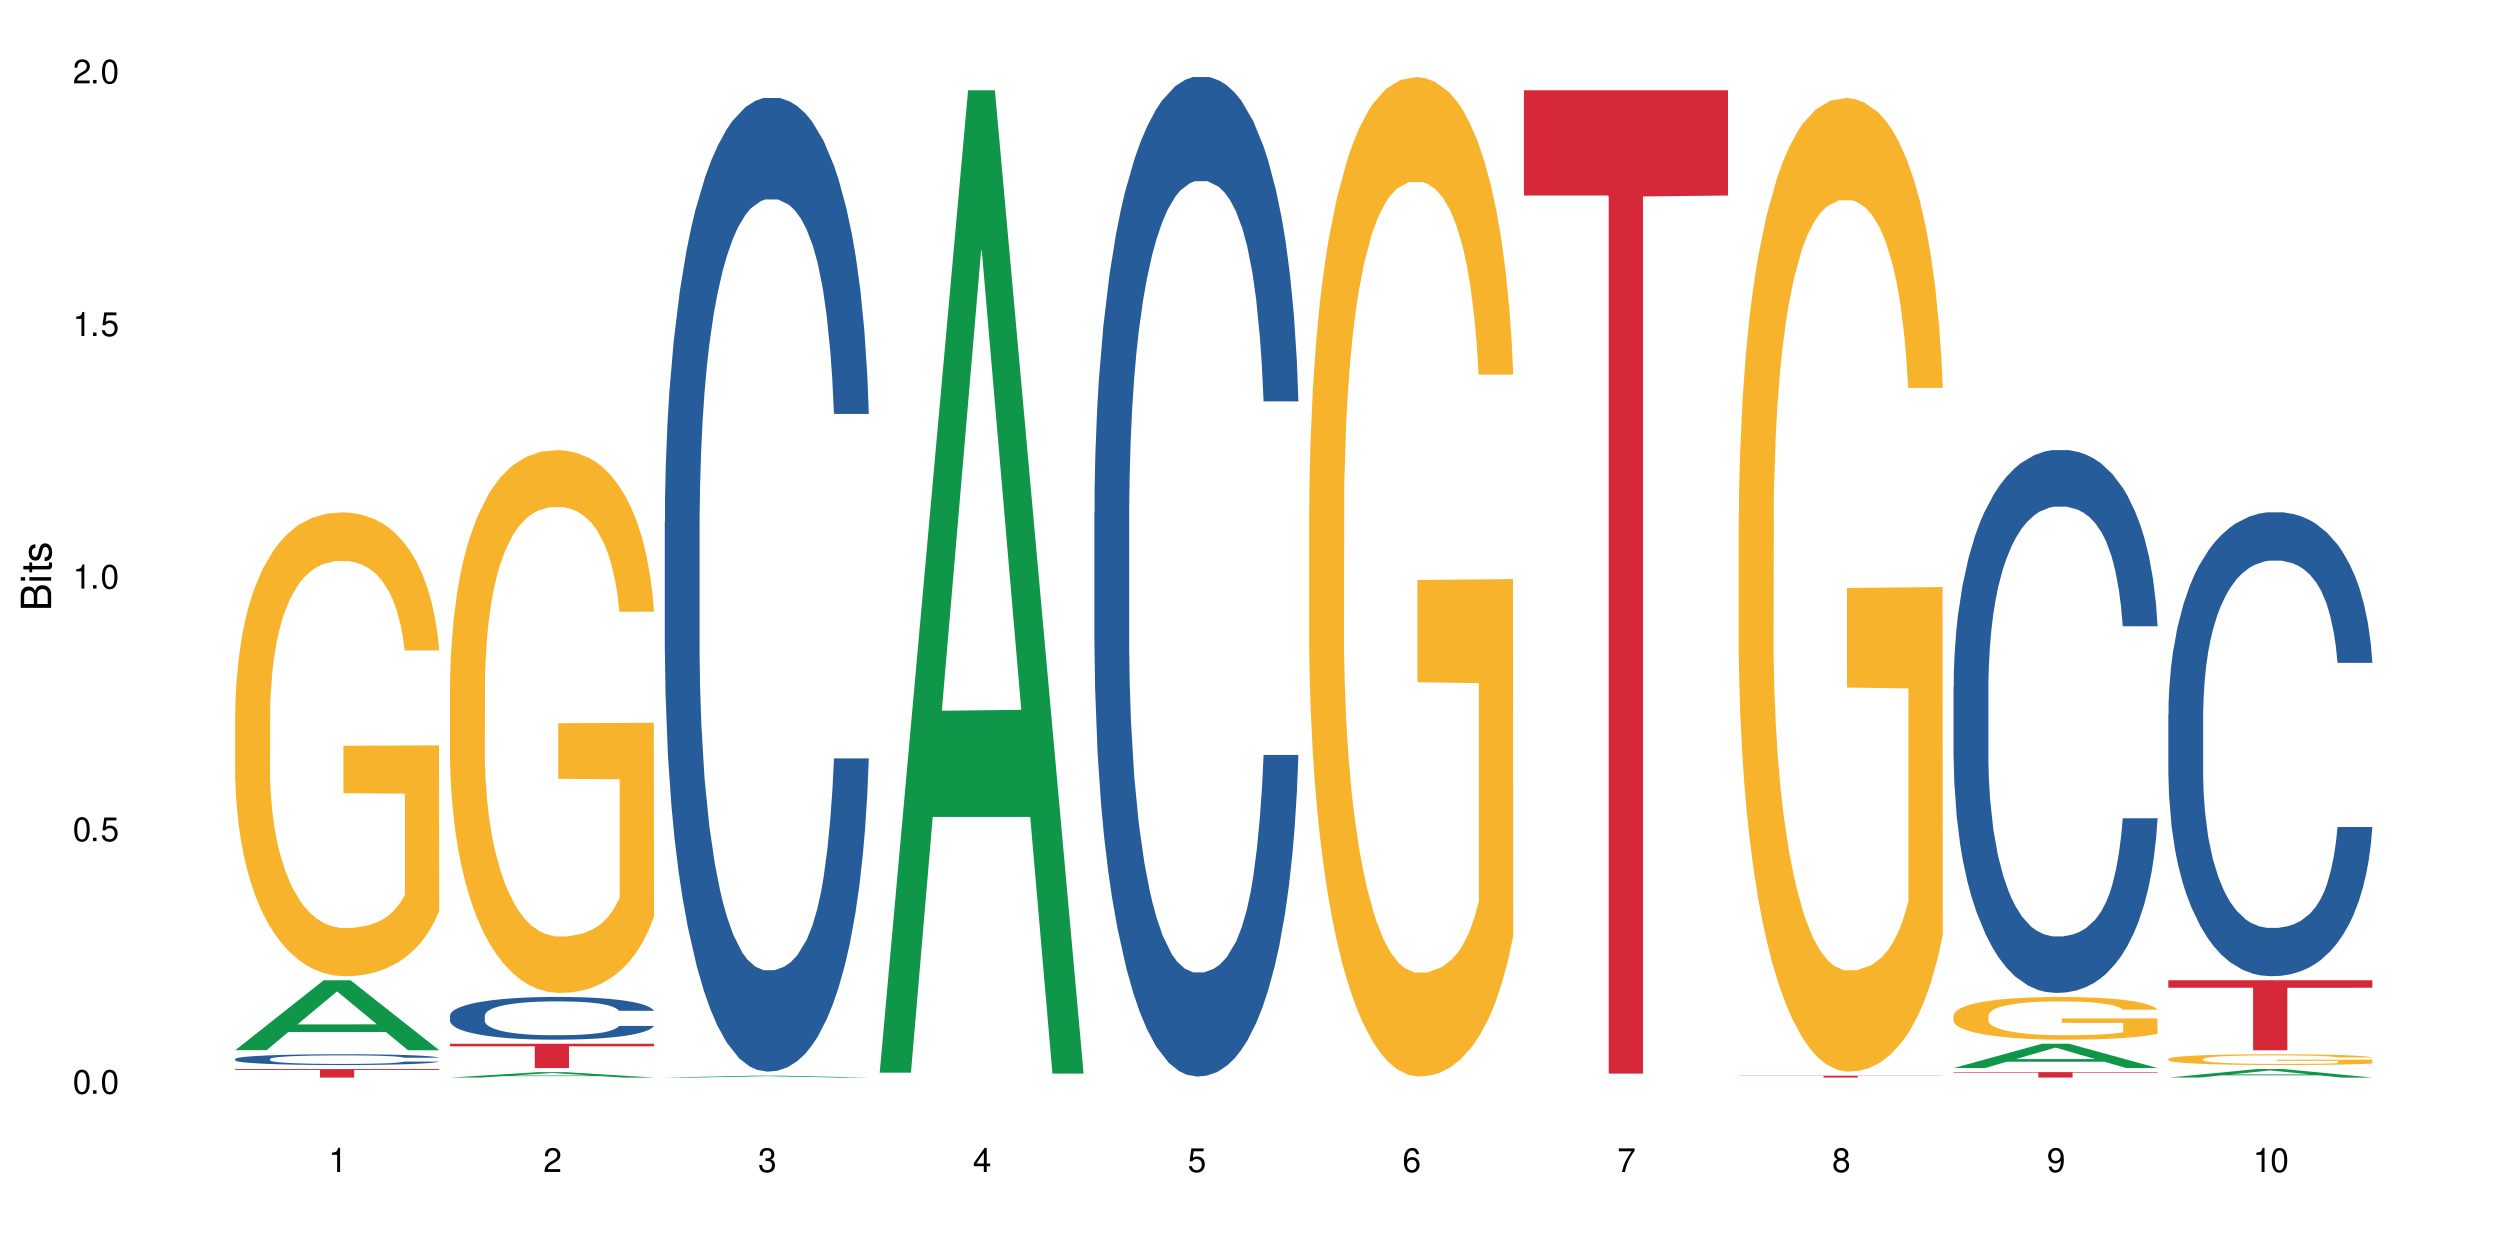 <?xml version="1.0" encoding="UTF-8"?>
<svg xmlns="http://www.w3.org/2000/svg" xmlns:xlink="http://www.w3.org/1999/xlink" width="720" height="360" viewBox="0 0 720 360">
<defs>
<g>
<g id="glyph-0-0">
</g>
<g id="glyph-0-1">
<path d="M 2.641 -6.938 C 2 -6.938 1.422 -6.656 1.078 -6.172 C 0.641 -5.562 0.406 -4.641 0.406 -3.359 C 0.406 -1.016 1.188 0.219 2.641 0.219 C 4.078 0.219 4.859 -1.016 4.859 -3.297 C 4.859 -4.641 4.656 -5.547 4.203 -6.172 C 3.844 -6.656 3.281 -6.938 2.641 -6.938 Z M 2.641 -6.188 C 3.547 -6.188 4 -5.25 4 -3.375 C 4 -1.406 3.562 -0.484 2.625 -0.484 C 1.734 -0.484 1.281 -1.438 1.281 -3.344 C 1.281 -5.25 1.734 -6.188 2.641 -6.188 Z M 2.641 -6.188 "/>
</g>
<g id="glyph-0-2">
<path d="M 1.828 -1 L 0.828 -1 L 0.828 0 L 1.828 0 Z M 1.828 -1 "/>
</g>
<g id="glyph-0-3">
<path d="M 4.562 -6.797 L 1.062 -6.797 L 0.547 -3.094 L 1.328 -3.094 C 1.719 -3.562 2.047 -3.734 2.578 -3.734 C 3.484 -3.734 4.062 -3.109 4.062 -2.094 C 4.062 -1.125 3.484 -0.531 2.578 -0.531 C 1.828 -0.531 1.375 -0.906 1.188 -1.672 L 0.328 -1.672 C 0.453 -1.109 0.547 -0.844 0.75 -0.594 C 1.125 -0.078 1.828 0.219 2.594 0.219 C 3.969 0.219 4.922 -0.781 4.922 -2.219 C 4.922 -3.562 4.031 -4.484 2.719 -4.484 C 2.25 -4.484 1.859 -4.359 1.469 -4.062 L 1.734 -5.969 L 4.562 -5.969 Z M 4.562 -6.797 "/>
</g>
<g id="glyph-0-4">
<path d="M 2.484 -4.938 L 2.484 0 L 3.328 0 L 3.328 -6.938 L 2.766 -6.938 C 2.469 -5.875 2.281 -5.734 0.984 -5.562 L 0.984 -4.938 Z M 2.484 -4.938 "/>
</g>
<g id="glyph-0-5">
<path d="M 4.859 -0.828 L 1.281 -0.828 C 1.359 -1.406 1.672 -1.781 2.5 -2.281 L 3.469 -2.828 C 4.406 -3.344 4.906 -4.062 4.906 -4.906 C 4.906 -5.484 4.672 -6.031 4.266 -6.406 C 3.859 -6.766 3.375 -6.938 2.719 -6.938 C 1.859 -6.938 1.219 -6.625 0.844 -6.031 C 0.609 -5.672 0.5 -5.234 0.484 -4.531 L 1.328 -4.531 C 1.359 -5.016 1.406 -5.281 1.531 -5.516 C 1.75 -5.938 2.188 -6.203 2.703 -6.203 C 3.469 -6.203 4.031 -5.641 4.031 -4.891 C 4.031 -4.344 3.719 -3.859 3.125 -3.516 L 2.234 -3 C 0.812 -2.172 0.406 -1.531 0.328 -0.016 L 4.859 -0.016 Z M 4.859 -0.828 "/>
</g>
<g id="glyph-0-6">
<path d="M 2.125 -3.188 L 2.578 -3.188 C 3.5 -3.188 3.984 -2.766 3.984 -1.922 C 3.984 -1.062 3.469 -0.531 2.594 -0.531 C 1.656 -0.531 1.203 -1 1.156 -2.016 L 0.312 -2.016 C 0.344 -1.453 0.438 -1.094 0.609 -0.781 C 0.953 -0.109 1.625 0.219 2.547 0.219 C 3.953 0.219 4.859 -0.625 4.859 -1.938 C 4.859 -2.828 4.516 -3.297 3.703 -3.594 C 4.344 -3.844 4.656 -4.328 4.656 -5.031 C 4.656 -6.219 3.875 -6.938 2.578 -6.938 C 1.203 -6.938 0.484 -6.172 0.453 -4.703 L 1.297 -4.703 C 1.312 -5.125 1.344 -5.359 1.453 -5.578 C 1.641 -5.969 2.062 -6.203 2.594 -6.203 C 3.344 -6.203 3.797 -5.75 3.797 -5 C 3.797 -4.516 3.609 -4.219 3.25 -4.047 C 3.016 -3.953 2.703 -3.922 2.125 -3.906 Z M 2.125 -3.188 "/>
</g>
<g id="glyph-0-7">
<path d="M 3.141 -1.672 L 3.141 0 L 3.984 0 L 3.984 -1.672 L 4.984 -1.672 L 4.984 -2.438 L 3.984 -2.438 L 3.984 -6.938 L 3.359 -6.938 L 0.266 -2.578 L 0.266 -1.672 Z M 3.141 -2.438 L 1 -2.438 L 3.141 -5.5 Z M 3.141 -2.438 "/>
</g>
<g id="glyph-0-8">
<path d="M 4.781 -5.125 C 4.609 -6.266 3.891 -6.938 2.844 -6.938 C 2.094 -6.938 1.422 -6.578 1.031 -5.953 C 0.594 -5.266 0.406 -4.422 0.406 -3.172 C 0.406 -2 0.578 -1.25 0.984 -0.641 C 1.359 -0.078 1.953 0.219 2.703 0.219 C 3.984 0.219 4.922 -0.75 4.922 -2.094 C 4.922 -3.375 4.062 -4.281 2.844 -4.281 C 2.172 -4.281 1.641 -4.031 1.281 -3.516 C 1.281 -5.234 1.828 -6.188 2.797 -6.188 C 3.391 -6.188 3.797 -5.797 3.938 -5.125 Z M 2.734 -3.531 C 3.547 -3.531 4.062 -2.953 4.062 -2.031 C 4.062 -1.156 3.484 -0.531 2.703 -0.531 C 1.922 -0.531 1.328 -1.188 1.328 -2.078 C 1.328 -2.938 1.906 -3.531 2.734 -3.531 Z M 2.734 -3.531 "/>
</g>
<g id="glyph-0-9">
<path d="M 4.984 -6.797 L 0.438 -6.797 L 0.438 -5.969 L 4.109 -5.969 C 2.5 -3.656 1.828 -2.234 1.328 0 L 2.219 0 C 2.594 -2.172 3.453 -4.047 4.984 -6.094 Z M 4.984 -6.797 "/>
</g>
<g id="glyph-0-10">
<path d="M 3.75 -3.656 C 4.469 -4.094 4.688 -4.438 4.688 -5.078 C 4.688 -6.172 3.844 -6.938 2.641 -6.938 C 1.438 -6.938 0.594 -6.172 0.594 -5.094 C 0.594 -4.438 0.812 -4.094 1.516 -3.656 C 0.734 -3.266 0.359 -2.703 0.359 -1.922 C 0.359 -0.656 1.281 0.219 2.641 0.219 C 3.984 0.219 4.922 -0.656 4.922 -1.922 C 4.922 -2.703 4.531 -3.266 3.75 -3.656 Z M 2.641 -6.188 C 3.359 -6.188 3.812 -5.75 3.812 -5.062 C 3.812 -4.406 3.344 -3.984 2.641 -3.984 C 1.922 -3.984 1.453 -4.406 1.453 -5.078 C 1.453 -5.75 1.922 -6.188 2.641 -6.188 Z M 2.641 -3.266 C 3.484 -3.266 4.062 -2.719 4.062 -1.906 C 4.062 -1.078 3.484 -0.531 2.625 -0.531 C 1.797 -0.531 1.219 -1.094 1.219 -1.906 C 1.219 -2.719 1.781 -3.266 2.641 -3.266 Z M 2.641 -3.266 "/>
</g>
<g id="glyph-0-11">
<path d="M 0.516 -1.578 C 0.672 -0.453 1.406 0.219 2.438 0.219 C 3.188 0.219 3.859 -0.141 4.266 -0.766 C 4.688 -1.453 4.891 -2.297 4.891 -3.547 C 4.891 -4.719 4.703 -5.453 4.312 -6.078 C 3.938 -6.641 3.344 -6.938 2.594 -6.938 C 1.297 -6.938 0.359 -5.969 0.359 -4.625 C 0.359 -3.344 1.234 -2.453 2.453 -2.453 C 3.094 -2.453 3.578 -2.672 4.016 -3.203 C 4 -1.484 3.469 -0.531 2.5 -0.531 C 1.906 -0.531 1.484 -0.906 1.359 -1.578 Z M 2.578 -6.203 C 3.375 -6.203 3.969 -5.531 3.969 -4.641 C 3.969 -3.797 3.391 -3.188 2.547 -3.188 C 1.734 -3.188 1.234 -3.766 1.234 -4.688 C 1.234 -5.562 1.797 -6.203 2.578 -6.203 Z M 2.578 -6.203 "/>
</g>
<g id="glyph-1-0">
</g>
<g id="glyph-1-1">
<path d="M 0 -0.953 L 0 -4.891 C 0 -5.719 -0.234 -6.344 -0.734 -6.797 C -1.188 -7.234 -1.812 -7.469 -2.5 -7.469 C -3.547 -7.469 -4.188 -7 -4.625 -5.875 C -4.984 -6.688 -5.625 -7.094 -6.531 -7.094 C -7.172 -7.094 -7.734 -6.859 -8.141 -6.391 C -8.562 -5.922 -8.75 -5.344 -8.75 -4.5 L -8.75 -0.953 Z M -4.984 -2.062 L -7.766 -2.062 L -7.766 -4.219 C -7.766 -4.844 -7.688 -5.203 -7.453 -5.5 C -7.219 -5.812 -6.859 -5.969 -6.375 -5.969 C -5.891 -5.969 -5.531 -5.812 -5.297 -5.5 C -5.062 -5.203 -4.984 -4.844 -4.984 -4.219 Z M -0.984 -2.062 L -4 -2.062 L -4 -4.781 C -4 -5.766 -3.438 -6.359 -2.484 -6.359 C -1.547 -6.359 -0.984 -5.766 -0.984 -4.781 Z M -0.984 -2.062 "/>
</g>
<g id="glyph-1-2">
<path d="M -6.281 -1.797 L -6.281 -0.797 L 0 -0.797 L 0 -1.797 Z M -8.75 -1.797 L -8.75 -0.797 L -7.484 -0.797 L -7.484 -1.797 Z M -8.75 -1.797 "/>
</g>
<g id="glyph-1-3">
<path d="M -6.281 -3.047 L -6.281 -2.016 L -8.016 -2.016 L -8.016 -1.016 L -6.281 -1.016 L -6.281 -0.172 L -5.469 -0.172 L -5.469 -1.016 L -0.719 -1.016 C -0.078 -1.016 0.281 -1.453 0.281 -2.234 C 0.281 -2.5 0.25 -2.719 0.188 -3.047 L -0.641 -3.047 C -0.609 -2.906 -0.594 -2.766 -0.594 -2.562 C -0.594 -2.141 -0.719 -2.016 -1.156 -2.016 L -5.469 -2.016 L -5.469 -3.047 Z M -6.281 -3.047 "/>
</g>
<g id="glyph-1-4">
<path d="M -4.531 -5.25 C -5.766 -5.25 -6.469 -4.422 -6.469 -2.969 C -6.469 -1.516 -5.719 -0.562 -4.547 -0.562 C -3.562 -0.562 -3.094 -1.062 -2.734 -2.562 L -2.516 -3.484 C -2.344 -4.188 -2.094 -4.469 -1.641 -4.469 C -1.047 -4.469 -0.641 -3.875 -0.641 -3 C -0.641 -2.453 -0.797 -2 -1.062 -1.75 C -1.25 -1.594 -1.422 -1.531 -1.875 -1.469 L -1.875 -0.406 C -0.422 -0.453 0.281 -1.266 0.281 -2.922 C 0.281 -4.5 -0.5 -5.516 -1.719 -5.516 C -2.656 -5.516 -3.172 -4.984 -3.469 -3.734 L -3.703 -2.766 C -3.891 -1.953 -4.156 -1.609 -4.594 -1.609 C -5.188 -1.609 -5.547 -2.125 -5.547 -2.938 C -5.547 -3.75 -5.203 -4.172 -4.531 -4.203 Z M -4.531 -5.25 "/>
</g>
</g>
</defs>
<rect x="-72" y="-36" width="864" height="432" fill="rgb(100%, 100%, 100%)" fill-opacity="1"/>
<path fill-rule="nonzero" fill="rgb(6.275%, 58.824%, 28.235%)" fill-opacity="1" d="M 67.73 302.449 L 67.793 302.434 L 93.223 282.316 L 100.945 282.316 L 126.5 302.469 L 117.52 302.469 L 111.117 297.207 L 83.051 297.207 L 76.773 302.449 L 67.73 302.449 L 85.75 295.031 L 108.543 295.012 L 97.176 285.609 L 97.051 285.59 L 96.926 285.645 L 85.688 295.012 L 85.75 295.031 Z M 67.73 302.449 "/>
<path fill-rule="nonzero" fill="rgb(14.51%, 36.078%, 60%)" fill-opacity="1" d="M 67.73 304.977 L 67.801 304.977 L 67.801 304.906 L 68.02 304.801 L 68.52 304.664 L 69.02 304.57 L 70.312 304.402 L 72.102 304.238 L 73.965 304.117 L 75.328 304.043 L 76.547 303.984 L 79.34 303.879 L 81.133 303.824 L 83.066 303.777 L 85.434 303.73 L 87.152 303.699 L 91.023 303.656 L 93.891 303.637 L 96.113 303.629 L 100.914 303.629 L 103.781 303.637 L 105.859 303.652 L 108.152 303.676 L 110.086 303.699 L 113.457 303.762 L 116.465 303.844 L 117.828 303.887 L 119.977 303.977 L 121.625 304.062 L 122.773 304.137 L 124.062 304.238 L 125.207 304.367 L 126.07 304.512 L 126.5 304.633 L 116.465 304.633 L 115.965 304.52 L 115.391 304.434 L 114.316 304.316 L 113.238 304.234 L 111.734 304.152 L 110.375 304.098 L 108.512 304.043 L 106.863 304.012 L 105.141 303.984 L 103.492 303.969 L 100.34 303.949 L 96.684 303.949 L 95.324 303.957 L 92.527 303.98 L 91.023 304 L 88.871 304.039 L 87.367 304.074 L 85.578 304.133 L 84.359 304.18 L 82.852 304.254 L 81.777 304.32 L 80.559 304.414 L 79.844 304.484 L 79.199 304.562 L 78.625 304.656 L 78.195 304.758 L 77.906 304.863 L 77.766 304.965 L 77.766 305.402 L 77.906 305.508 L 78.266 305.625 L 79.199 305.797 L 80.559 305.949 L 82.137 306.066 L 83.641 306.152 L 84.5 306.191 L 85.648 306.238 L 87.441 306.297 L 90.02 306.352 L 91.523 306.375 L 93.816 306.398 L 96.184 306.41 L 99.336 306.41 L 102.133 306.398 L 103.996 306.383 L 105.93 306.359 L 108.582 306.312 L 110.23 306.266 L 111.664 306.215 L 112.738 306.16 L 113.457 306.113 L 114.531 306.027 L 115.391 305.93 L 116.035 305.828 L 116.465 305.734 L 126.5 305.734 L 126.07 305.848 L 125.422 305.957 L 124.777 306.039 L 123.777 306.141 L 122.629 306.227 L 120.98 306.328 L 119.617 306.391 L 117.828 306.461 L 116.18 306.516 L 114.387 306.566 L 111.734 306.621 L 110.016 306.648 L 108.152 306.676 L 105.93 306.699 L 103.137 306.719 L 100.125 306.73 L 97.328 306.73 L 94.32 306.727 L 92.098 306.715 L 89.16 306.691 L 85.504 306.641 L 82.852 306.586 L 80.773 306.531 L 78.984 306.473 L 76.977 306.398 L 74.395 306.273 L 72.82 306.176 L 71.746 306.098 L 70.527 305.984 L 69.664 305.887 L 68.664 305.727 L 67.945 305.527 L 67.73 305.371 Z M 67.73 304.977 "/>
<path fill-rule="nonzero" fill="rgb(96.863%, 70.196%, 16.863%)" fill-opacity="1" d="M 67.73 204.777 L 67.801 204.656 L 67.801 202.215 L 68.09 196.727 L 68.805 189.16 L 69.738 182.938 L 70.742 178.059 L 71.387 175.496 L 72.461 171.836 L 73.395 169.152 L 75.758 163.66 L 78.77 158.535 L 80.418 156.34 L 82.281 154.266 L 84.93 151.945 L 86.148 151.094 L 89.875 149.141 L 94.105 147.922 L 98.762 147.555 L 100.914 147.676 L 103.852 148.164 L 107.863 149.508 L 110.16 150.727 L 111.949 151.945 L 113.812 153.531 L 116.105 155.973 L 118.258 158.902 L 119.977 161.828 L 121.695 165.488 L 123.129 169.395 L 124.348 173.664 L 125.422 178.789 L 126.07 183.059 L 126.5 187.332 L 116.535 187.332 L 115.965 183.059 L 115.32 179.766 L 114.242 175.738 L 113.168 172.812 L 112.094 170.492 L 110.086 167.32 L 108.367 165.367 L 106.215 163.66 L 104.137 162.562 L 101.773 161.828 L 100.34 161.586 L 96.543 161.586 L 93.102 162.441 L 91.094 163.414 L 89.66 164.391 L 87.656 166.223 L 86.438 167.688 L 85.719 168.664 L 83.57 172.445 L 82.137 175.859 L 81.348 178.18 L 80.344 181.84 L 79.629 185.133 L 78.84 190.016 L 78.41 193.676 L 77.836 201.973 L 77.766 223.934 L 77.98 228.57 L 78.41 233.574 L 78.984 237.965 L 79.844 242.602 L 80.703 246.141 L 82.207 250.898 L 83.496 254.07 L 84.5 256.145 L 86.438 259.438 L 87.227 260.539 L 89.09 262.734 L 91.023 264.441 L 93.387 265.906 L 95.18 266.637 L 98.047 267.25 L 101.703 267.25 L 106 266.516 L 108.727 265.539 L 110.59 264.562 L 111.809 263.711 L 113.312 262.367 L 114.387 261.148 L 115.391 259.805 L 116.609 257.73 L 116.609 228.57 L 98.906 228.449 L 98.906 214.781 L 126.426 214.66 L 126.5 262.367 L 124.992 265.66 L 123.129 268.836 L 121.34 271.273 L 119.477 273.348 L 116.824 275.668 L 114.672 277.133 L 111.375 278.84 L 108.367 279.938 L 105.215 280.668 L 102.418 281.035 L 99.121 281.156 L 96.184 280.914 L 93.031 280.18 L 90.52 279.207 L 88.227 277.984 L 85.934 276.398 L 83.066 273.836 L 81.203 271.762 L 79.27 269.199 L 77.336 266.148 L 75.613 262.855 L 74.469 260.293 L 73.32 257.363 L 72.102 253.703 L 70.957 249.555 L 70.098 245.773 L 69.309 241.504 L 68.734 237.477 L 68.16 231.988 L 67.875 227.594 L 67.73 223.812 Z M 67.73 204.777 "/>
<path fill-rule="nonzero" fill="rgb(83.922%, 15.686%, 22.353%)" fill-opacity="1" d="M 67.73 307.891 L 126.5 307.891 L 126.5 308.152 L 102.008 308.152 L 102.008 310.34 L 92.152 310.34 L 92.152 308.156 L 92.008 308.152 L 67.73 308.152 Z M 67.73 307.891 "/>
<path fill-rule="nonzero" fill="rgb(6.275%, 58.824%, 28.235%)" fill-opacity="1" d="M 129.594 310.336 L 129.656 310.336 L 155.082 308.77 L 162.805 308.77 L 188.359 310.34 L 179.383 310.34 L 172.977 309.93 L 144.91 309.93 L 138.633 310.336 L 129.594 310.336 L 147.613 309.758 L 170.402 309.758 L 159.039 309.023 L 158.914 309.023 L 158.789 309.027 L 147.547 309.758 L 147.613 309.758 Z M 129.594 310.336 "/>
<path fill-rule="nonzero" fill="rgb(14.51%, 36.078%, 60%)" fill-opacity="1" d="M 129.594 292.477 L 129.664 292.469 L 129.664 292.195 L 129.879 291.77 L 130.379 291.23 L 130.883 290.859 L 132.172 290.195 L 133.965 289.555 L 135.828 289.059 L 137.188 288.77 L 138.406 288.543 L 141.203 288.125 L 142.992 287.914 L 144.93 287.723 L 147.293 287.531 L 149.016 287.418 L 152.883 287.238 L 155.75 287.16 L 157.973 287.125 L 162.773 287.125 L 165.641 287.172 L 167.719 287.227 L 170.012 287.316 L 171.949 287.418 L 175.316 287.664 L 178.324 287.98 L 179.688 288.16 L 181.836 288.508 L 183.484 288.848 L 184.633 289.141 L 185.922 289.555 L 187.07 290.062 L 187.93 290.633 L 188.359 291.117 L 178.324 291.117 L 177.824 290.668 L 177.25 290.32 L 176.176 289.859 L 175.102 289.531 L 173.598 289.207 L 172.234 288.992 L 170.371 288.777 L 168.723 288.645 L 167.004 288.543 L 165.355 288.477 L 162.199 288.406 L 158.547 288.406 L 157.184 288.43 L 154.391 288.52 L 152.883 288.598 L 150.734 288.758 L 149.23 288.902 L 147.438 289.129 L 146.219 289.32 L 144.715 289.609 L 143.641 289.871 L 142.422 290.242 L 141.703 290.523 L 141.059 290.836 L 140.484 291.207 L 140.055 291.602 L 139.77 292.016 L 139.625 292.422 L 139.625 294.164 L 139.77 294.57 L 140.129 295.043 L 141.059 295.727 L 142.422 296.324 L 143.996 296.797 L 145.504 297.133 L 146.363 297.289 L 147.508 297.469 L 149.301 297.695 L 151.879 297.922 L 153.387 298.012 L 155.68 298.102 L 158.043 298.145 L 161.199 298.145 L 163.992 298.102 L 165.855 298.043 L 167.789 297.953 L 170.441 297.762 L 172.09 297.582 L 173.523 297.371 L 174.598 297.156 L 175.316 296.977 L 176.391 296.629 L 177.25 296.246 L 177.895 295.852 L 178.324 295.469 L 188.359 295.469 L 187.93 295.918 L 187.285 296.359 L 186.641 296.684 L 185.637 297.078 L 184.488 297.426 L 182.84 297.82 L 181.48 298.078 L 179.688 298.359 L 178.039 298.574 L 176.246 298.762 L 173.598 298.988 L 171.875 299.102 L 170.012 299.203 L 167.789 299.293 L 164.996 299.371 L 161.984 299.414 L 159.191 299.426 L 156.18 299.406 L 153.957 299.359 L 151.02 299.258 L 147.367 299.055 L 144.715 298.844 L 142.637 298.629 L 140.844 298.402 L 138.836 298.102 L 136.258 297.605 L 134.68 297.223 L 133.605 296.91 L 132.387 296.469 L 131.527 296.078 L 130.523 295.445 L 129.809 294.648 L 129.594 294.031 Z M 129.594 292.477 "/>
<path fill-rule="nonzero" fill="rgb(96.863%, 70.196%, 16.863%)" fill-opacity="1" d="M 129.594 196.59 L 129.664 196.449 L 129.664 193.594 L 129.949 187.168 L 130.668 178.316 L 131.598 171.035 L 132.602 165.324 L 133.246 162.324 L 134.32 158.043 L 135.254 154.902 L 137.617 148.477 L 140.629 142.48 L 142.277 139.91 L 144.141 137.48 L 146.793 134.77 L 148.012 133.77 L 151.738 131.484 L 155.965 130.059 L 160.625 129.629 L 162.773 129.773 L 165.711 130.344 L 169.727 131.914 L 172.02 133.34 L 173.812 134.77 L 175.676 136.625 L 177.969 139.48 L 180.117 142.906 L 181.836 146.336 L 183.559 150.617 L 184.992 155.188 L 186.211 160.184 L 187.285 166.18 L 187.93 171.176 L 188.359 176.176 L 178.398 176.176 L 177.824 171.176 L 177.18 167.32 L 176.105 162.609 L 175.031 159.184 L 173.953 156.473 L 171.949 152.758 L 170.227 150.473 L 168.078 148.477 L 166 147.191 L 163.633 146.336 L 162.199 146.047 L 158.402 146.047 L 154.961 147.047 L 152.957 148.191 L 151.523 149.332 L 149.516 151.473 L 148.297 153.188 L 147.582 154.328 L 145.43 158.754 L 143.996 162.754 L 143.207 165.465 L 142.207 169.75 L 141.488 173.605 L 140.699 179.316 L 140.27 183.598 L 139.695 193.309 L 139.625 219.008 L 139.84 224.434 L 140.27 230.285 L 140.844 235.426 L 141.703 240.852 L 142.562 244.992 L 144.07 250.559 L 145.359 254.273 L 146.363 256.699 L 148.297 260.555 L 149.086 261.84 L 150.949 264.41 L 152.883 266.41 L 155.25 268.121 L 157.039 268.98 L 159.906 269.691 L 163.562 269.691 L 167.863 268.836 L 170.586 267.695 L 172.449 266.551 L 173.668 265.551 L 175.172 263.98 L 176.246 262.555 L 177.25 260.984 L 178.469 258.555 L 178.469 224.434 L 160.766 224.289 L 160.766 208.297 L 188.289 208.156 L 188.359 263.98 L 186.855 267.836 L 184.992 271.547 L 183.199 274.402 L 181.336 276.832 L 178.684 279.543 L 176.535 281.258 L 173.238 283.258 L 170.227 284.543 L 167.074 285.398 L 164.277 285.824 L 160.984 285.969 L 158.043 285.684 L 154.891 284.828 L 152.383 283.684 L 150.09 282.258 L 147.797 280.402 L 144.93 277.402 L 143.066 274.977 L 141.129 271.977 L 139.195 268.406 L 137.477 264.551 L 136.328 261.555 L 135.184 258.129 L 133.965 253.844 L 132.816 248.988 L 131.957 244.562 L 131.168 239.566 L 130.594 234.855 L 130.023 228.43 L 129.734 223.289 L 129.594 218.863 Z M 129.594 196.59 "/>
<path fill-rule="nonzero" fill="rgb(83.922%, 15.686%, 22.353%)" fill-opacity="1" d="M 129.594 300.586 L 188.359 300.586 L 188.359 301.336 L 163.867 301.344 L 163.867 307.609 L 154.012 307.609 L 154.012 301.352 L 153.871 301.336 L 129.594 301.336 Z M 129.594 300.586 "/>
<path fill-rule="nonzero" fill="rgb(6.275%, 58.824%, 28.235%)" fill-opacity="1" d="M 191.453 310.34 L 191.516 310.34 L 216.945 309.797 L 224.668 309.797 L 250.219 310.34 L 241.242 310.34 L 234.84 310.199 L 206.773 310.199 L 200.492 310.34 L 191.453 310.34 L 209.473 310.141 L 232.266 310.137 L 220.898 309.887 L 220.648 309.887 L 209.41 310.137 L 209.473 310.141 Z M 191.453 310.34 "/>
<path fill-rule="nonzero" fill="rgb(14.51%, 36.078%, 60%)" fill-opacity="1" d="M 191.453 150.234 L 191.523 149.977 L 191.523 143.824 L 191.738 134.086 L 192.242 121.781 L 192.742 113.324 L 194.031 98.199 L 195.824 83.59 L 197.688 72.312 L 199.051 65.648 L 200.27 60.52 L 203.062 51.035 L 204.855 46.168 L 206.789 41.809 L 209.156 37.453 L 210.875 34.891 L 214.746 30.789 L 217.613 28.992 L 219.832 28.223 L 224.637 28.223 L 227.5 29.25 L 229.582 30.531 L 231.875 32.582 L 233.809 34.891 L 237.176 40.527 L 240.188 47.703 L 241.547 51.805 L 243.699 59.75 L 245.348 67.441 L 246.492 74.105 L 247.785 83.59 L 248.93 95.125 L 249.789 108.195 L 250.219 119.219 L 240.188 119.219 L 239.684 108.965 L 239.113 101.02 L 238.035 90.512 L 236.961 83.078 L 235.457 75.645 L 234.094 70.773 L 232.23 65.902 L 230.582 62.828 L 228.863 60.52 L 227.215 58.984 L 224.062 57.445 L 220.406 57.445 L 219.043 57.957 L 216.25 60.008 L 214.746 61.801 L 212.594 65.391 L 211.09 68.723 L 209.297 73.848 L 208.078 78.207 L 206.574 84.871 L 205.5 90.766 L 204.281 99.227 L 203.566 105.633 L 202.918 112.809 L 202.348 121.27 L 201.918 130.238 L 201.629 139.723 L 201.484 148.953 L 201.484 188.68 L 201.629 197.91 L 201.988 208.676 L 202.918 224.309 L 204.281 237.895 L 205.859 248.66 L 207.363 256.352 L 208.223 259.938 L 209.371 264.039 L 211.16 269.168 L 213.742 274.293 L 215.246 276.344 L 217.539 278.395 L 219.906 279.418 L 223.059 279.418 L 225.852 278.395 L 227.715 277.113 L 229.652 275.062 L 232.305 270.703 L 233.953 266.602 L 235.387 261.734 L 236.461 256.863 L 237.176 252.762 L 238.254 244.816 L 239.113 236.102 L 239.758 227.129 L 240.188 218.414 L 250.219 218.414 L 249.789 228.668 L 249.145 238.664 L 248.5 246.098 L 247.496 255.07 L 246.352 263.016 L 244.703 271.984 L 243.34 277.883 L 241.547 284.289 L 239.898 289.16 L 238.109 293.516 L 235.457 298.645 L 233.738 301.207 L 231.875 303.512 L 229.652 305.562 L 226.855 307.359 L 223.848 308.383 L 221.051 308.641 L 218.043 308.125 L 215.82 307.102 L 212.883 304.793 L 209.227 300.18 L 206.574 295.312 L 204.496 290.441 L 202.703 285.312 L 200.699 278.395 L 198.117 267.117 L 196.543 258.402 L 195.465 251.223 L 194.246 241.227 L 193.387 232.254 L 192.383 217.902 L 191.668 199.703 L 191.453 185.605 Z M 191.453 150.234 "/>
<path fill-rule="nonzero" fill="rgb(6.275%, 58.824%, 28.235%)" fill-opacity="1" d="M 253.312 308.93 L 253.375 308.664 L 278.805 26 L 286.527 26 L 312.082 309.195 L 303.102 309.195 L 296.699 235.273 L 268.633 235.273 L 262.355 308.93 L 253.312 308.93 L 271.332 204.691 L 294.125 204.426 L 282.762 72.27 L 282.633 72.004 L 282.508 72.801 L 271.27 204.426 L 271.332 204.691 Z M 253.312 308.93 "/>
<path fill-rule="nonzero" fill="rgb(14.51%, 36.078%, 60%)" fill-opacity="1" d="M 315.176 147.434 L 315.246 147.172 L 315.246 140.855 L 315.461 130.859 L 315.961 118.227 L 316.465 109.543 L 317.754 94.02 L 319.547 79.023 L 321.41 67.445 L 322.77 60.602 L 323.988 55.34 L 326.785 45.605 L 328.578 40.605 L 330.512 36.133 L 332.875 31.66 L 334.598 29.027 L 338.465 24.816 L 341.332 22.977 L 343.555 22.188 L 348.355 22.188 L 351.223 23.238 L 353.301 24.555 L 355.594 26.66 L 357.531 29.027 L 360.898 34.816 L 363.91 42.184 L 365.27 46.395 L 367.422 54.551 L 369.07 62.445 L 370.215 69.285 L 371.504 79.023 L 372.652 90.863 L 373.512 104.281 L 373.941 115.598 L 363.91 115.598 L 363.406 105.07 L 362.832 96.914 L 361.758 86.125 L 360.684 78.496 L 359.18 70.863 L 357.816 65.867 L 355.953 60.867 L 354.305 57.707 L 352.586 55.34 L 350.938 53.762 L 347.785 52.184 L 344.129 52.184 L 342.766 52.707 L 339.973 54.812 L 338.465 56.656 L 336.316 60.34 L 334.812 63.762 L 333.02 69.023 L 331.801 73.496 L 330.297 80.336 L 329.223 86.391 L 328.004 95.074 L 327.285 101.652 L 326.641 109.02 L 326.066 117.703 L 325.637 126.91 L 325.352 136.648 L 325.207 146.121 L 325.207 186.906 L 325.352 196.379 L 325.711 207.43 L 326.641 223.48 L 328.004 237.426 L 329.578 248.477 L 331.086 256.371 L 331.945 260.055 L 333.09 264.266 L 334.883 269.527 L 337.465 274.789 L 338.969 276.895 L 341.262 279 L 343.625 280.055 L 346.781 280.055 L 349.574 279 L 351.438 277.684 L 353.375 275.578 L 356.023 271.105 L 357.672 266.895 L 359.105 261.898 L 360.184 256.898 L 360.898 252.688 L 361.973 244.531 L 362.832 235.586 L 363.48 226.375 L 363.91 217.43 L 373.941 217.43 L 373.512 227.953 L 372.867 238.215 L 372.223 245.848 L 371.219 255.055 L 370.07 263.211 L 368.422 272.422 L 367.062 278.473 L 365.27 285.051 L 363.621 290.051 L 361.832 294.523 L 359.18 299.789 L 357.457 302.418 L 355.594 304.789 L 353.375 306.891 L 350.578 308.734 L 347.57 309.785 L 344.773 310.051 L 341.762 309.523 L 339.543 308.473 L 336.602 306.102 L 332.949 301.367 L 330.297 296.367 L 328.219 291.367 L 326.426 286.105 L 324.418 279 L 321.84 267.422 L 320.262 258.477 L 319.188 251.109 L 317.969 240.848 L 317.109 231.637 L 316.105 216.902 L 315.391 198.219 L 315.176 183.746 Z M 315.176 147.434 "/>
<path fill-rule="nonzero" fill="rgb(96.863%, 70.196%, 16.863%)" fill-opacity="1" d="M 377.035 145.48 L 377.105 145.219 L 377.105 139.961 L 377.395 128.129 L 378.109 111.832 L 379.043 98.422 L 380.047 87.906 L 380.691 82.387 L 381.766 74.5 L 382.695 68.719 L 385.062 56.887 L 388.07 45.848 L 389.719 41.113 L 391.582 36.645 L 394.234 31.648 L 395.453 29.809 L 399.18 25.602 L 403.41 22.973 L 408.066 22.188 L 410.219 22.449 L 413.156 23.5 L 417.168 26.391 L 419.461 29.02 L 421.254 31.648 L 423.117 35.066 L 425.41 40.324 L 427.562 46.633 L 429.281 52.945 L 431 60.832 L 432.434 69.242 L 433.652 78.445 L 434.727 89.484 L 435.375 98.688 L 435.805 107.887 L 425.84 107.887 L 425.27 98.688 L 424.621 91.59 L 423.547 82.914 L 422.473 76.605 L 421.398 71.609 L 419.391 64.773 L 417.672 60.566 L 415.52 56.887 L 413.441 54.52 L 411.078 52.945 L 409.645 52.418 L 405.848 52.418 L 402.406 54.258 L 400.398 56.363 L 398.965 58.465 L 396.961 62.406 L 395.742 65.562 L 395.023 67.664 L 392.875 75.816 L 391.441 83.176 L 390.652 88.172 L 389.648 96.059 L 388.934 103.156 L 388.145 113.672 L 387.715 121.559 L 387.141 139.434 L 387.07 186.754 L 387.285 196.746 L 387.715 207.523 L 388.289 216.988 L 389.148 226.977 L 390.008 234.602 L 391.512 244.852 L 392.801 251.688 L 393.805 256.156 L 395.742 263.254 L 396.527 265.621 L 398.391 270.352 L 400.328 274.035 L 402.691 277.188 L 404.484 278.766 L 407.352 280.082 L 411.008 280.082 L 415.305 278.504 L 418.031 276.398 L 419.895 274.297 L 421.109 272.457 L 422.617 269.566 L 423.691 266.938 L 424.695 264.043 L 425.914 259.574 L 425.914 196.746 L 408.211 196.48 L 408.211 167.039 L 435.73 166.773 L 435.805 269.566 L 434.297 276.664 L 432.434 283.496 L 430.645 288.754 L 428.781 293.227 L 426.129 298.219 L 423.977 301.375 L 420.68 305.055 L 417.672 307.422 L 414.52 309 L 411.723 309.785 L 408.426 310.051 L 405.488 309.523 L 402.336 307.945 L 399.824 305.844 L 397.531 303.215 L 395.238 299.797 L 392.371 294.277 L 390.508 289.809 L 388.574 284.285 L 386.641 277.715 L 384.918 270.617 L 383.773 265.094 L 382.625 258.785 L 381.406 250.898 L 380.262 241.961 L 379.398 233.812 L 378.613 224.609 L 378.039 215.934 L 377.465 204.105 L 377.18 194.641 L 377.035 186.492 Z M 377.035 145.48 "/>
<path fill-rule="nonzero" fill="rgb(83.922%, 15.686%, 22.353%)" fill-opacity="1" d="M 438.895 26 L 497.664 26 L 497.664 56.312 L 473.172 56.578 L 473.172 309.195 L 463.316 309.195 L 463.316 56.844 L 463.176 56.312 L 438.895 56.312 Z M 438.895 26 "/>
<path fill-rule="nonzero" fill="rgb(96.863%, 70.196%, 16.863%)" fill-opacity="1" d="M 500.758 148.328 L 500.828 148.074 L 500.828 142.953 L 501.117 131.426 L 501.832 115.551 L 502.766 102.488 L 503.766 92.246 L 504.414 86.867 L 505.488 79.188 L 506.418 73.551 L 508.785 62.027 L 511.793 51.273 L 513.441 46.664 L 515.305 42.309 L 517.957 37.445 L 519.176 35.652 L 522.902 31.555 L 527.133 28.992 L 531.789 28.223 L 533.938 28.48 L 536.879 29.504 L 540.891 32.32 L 543.184 34.883 L 544.977 37.445 L 546.84 40.773 L 549.133 45.895 L 551.281 52.039 L 553.004 58.188 L 554.723 65.871 L 556.156 74.062 L 557.375 83.027 L 558.449 93.781 L 559.094 102.746 L 559.523 111.707 L 549.562 111.707 L 548.988 102.746 L 548.344 95.832 L 547.27 87.379 L 546.195 81.234 L 545.121 76.367 L 543.113 69.711 L 541.395 65.613 L 539.242 62.027 L 537.164 59.723 L 534.801 58.188 L 533.367 57.676 L 529.566 57.676 L 526.129 59.469 L 524.121 61.516 L 522.688 63.562 L 520.68 67.406 L 519.461 70.48 L 518.746 72.527 L 516.598 80.465 L 515.164 87.637 L 514.375 92.504 L 513.371 100.184 L 512.652 107.098 L 511.867 117.344 L 511.438 125.023 L 510.863 142.438 L 510.789 188.535 L 511.004 198.266 L 511.438 208.766 L 512.008 217.984 L 512.867 227.715 L 513.73 235.141 L 515.234 245.129 L 516.523 251.789 L 517.527 256.141 L 519.461 263.055 L 520.25 265.359 L 522.113 269.969 L 524.051 273.555 L 526.414 276.629 L 528.207 278.164 L 531.074 279.445 L 534.727 279.445 L 539.027 277.91 L 541.75 275.859 L 543.613 273.812 L 544.832 272.02 L 546.34 269.203 L 547.414 266.641 L 548.418 263.824 L 549.633 259.473 L 549.633 198.266 L 531.934 198.012 L 531.934 169.328 L 559.453 169.07 L 559.523 269.203 L 558.02 276.117 L 556.156 282.773 L 554.363 287.895 L 552.5 292.25 L 549.852 297.117 L 547.699 300.188 L 544.402 303.773 L 541.395 306.078 L 538.238 307.613 L 535.445 308.383 L 532.148 308.641 L 529.211 308.129 L 526.055 306.59 L 523.547 304.543 L 521.254 301.98 L 518.961 298.652 L 516.094 293.273 L 514.23 288.922 L 512.297 283.543 L 510.359 277.141 L 508.641 270.227 L 507.492 264.848 L 506.348 258.703 L 505.129 251.02 L 503.98 242.312 L 503.121 234.375 L 502.332 225.41 L 501.762 216.961 L 501.188 205.438 L 500.902 196.219 L 500.758 188.277 Z M 500.758 148.328 "/>
<path fill-rule="nonzero" fill="rgb(83.922%, 15.686%, 22.353%)" fill-opacity="1" d="M 500.758 309.797 L 559.523 309.797 L 559.523 309.855 L 535.031 309.855 L 535.031 310.34 L 525.18 310.34 L 525.18 309.855 L 500.758 309.855 Z M 500.758 309.797 "/>
<path fill-rule="nonzero" fill="rgb(6.275%, 58.824%, 28.235%)" fill-opacity="1" d="M 562.617 307.605 L 562.68 307.598 L 588.109 300.586 L 595.832 300.586 L 621.387 307.609 L 612.406 307.609 L 606.004 305.777 L 577.938 305.777 L 571.66 307.605 L 562.617 307.605 L 580.637 305.02 L 603.43 305.012 L 592.066 301.73 L 591.938 301.727 L 591.812 301.746 L 580.574 305.012 L 580.637 305.02 Z M 562.617 307.605 "/>
<path fill-rule="nonzero" fill="rgb(14.51%, 36.078%, 60%)" fill-opacity="1" d="M 562.617 197.652 L 562.691 197.512 L 562.691 194.078 L 562.906 188.648 L 563.406 181.789 L 563.906 177.074 L 565.199 168.645 L 566.988 160.496 L 568.852 154.211 L 570.215 150.492 L 571.434 147.637 L 574.227 142.348 L 576.02 139.633 L 577.953 137.203 L 580.32 134.773 L 582.039 133.344 L 585.91 131.059 L 588.777 130.059 L 591 129.629 L 595.801 129.629 L 598.668 130.199 L 600.746 130.914 L 603.039 132.059 L 604.973 133.344 L 608.344 136.488 L 611.352 140.488 L 612.715 142.777 L 614.863 147.207 L 616.512 151.492 L 617.66 155.211 L 618.949 160.496 L 620.098 166.93 L 620.957 174.215 L 621.387 180.359 L 611.352 180.359 L 610.852 174.645 L 610.277 170.215 L 609.203 164.355 L 608.129 160.211 L 606.621 156.066 L 605.262 153.352 L 603.398 150.637 L 601.75 148.922 L 600.027 147.637 L 598.379 146.777 L 595.227 145.922 L 591.57 145.922 L 590.211 146.207 L 587.414 147.352 L 585.91 148.352 L 583.762 150.352 L 582.254 152.207 L 580.465 155.066 L 579.246 157.496 L 577.738 161.211 L 576.664 164.5 L 575.445 169.215 L 574.73 172.785 L 574.086 176.789 L 573.512 181.504 L 573.082 186.508 L 572.793 191.793 L 572.652 196.938 L 572.652 219.09 L 572.793 224.234 L 573.152 230.234 L 574.086 238.953 L 575.445 246.527 L 577.023 252.527 L 578.527 256.816 L 579.387 258.816 L 580.535 261.102 L 582.328 263.961 L 584.906 266.82 L 586.41 267.961 L 588.707 269.105 L 591.07 269.676 L 594.223 269.676 L 597.02 269.105 L 598.883 268.391 L 600.816 267.25 L 603.469 264.82 L 605.117 262.531 L 606.551 259.816 L 607.625 257.102 L 608.344 254.816 L 609.418 250.387 L 610.277 245.527 L 610.922 240.523 L 611.352 235.664 L 621.387 235.664 L 620.957 241.383 L 620.312 246.957 L 619.664 251.102 L 618.664 256.102 L 617.516 260.531 L 615.867 265.535 L 614.504 268.82 L 612.715 272.395 L 611.066 275.109 L 609.273 277.539 L 606.621 280.395 L 604.902 281.824 L 603.039 283.109 L 600.816 284.254 L 598.023 285.254 L 595.012 285.824 L 592.219 285.969 L 589.207 285.684 L 586.984 285.113 L 584.047 283.824 L 580.391 281.254 L 577.738 278.539 L 575.66 275.824 L 573.871 272.965 L 571.863 269.105 L 569.281 262.816 L 567.707 257.961 L 566.633 253.957 L 565.414 248.383 L 564.555 243.383 L 563.551 235.379 L 562.832 225.234 L 562.617 217.375 Z M 562.617 197.652 "/>
<path fill-rule="nonzero" fill="rgb(96.863%, 70.196%, 16.863%)" fill-opacity="1" d="M 562.617 292.395 L 562.691 292.383 L 562.691 292.16 L 562.977 291.652 L 563.691 290.957 L 564.625 290.383 L 565.629 289.934 L 566.273 289.699 L 567.348 289.363 L 568.281 289.113 L 570.645 288.609 L 573.656 288.137 L 575.305 287.934 L 577.168 287.742 L 579.816 287.531 L 581.035 287.453 L 584.762 287.273 L 588.992 287.16 L 593.648 287.125 L 595.801 287.137 L 598.738 287.184 L 602.754 287.305 L 605.047 287.418 L 606.836 287.531 L 608.699 287.676 L 610.992 287.902 L 613.145 288.172 L 614.863 288.441 L 616.586 288.777 L 618.016 289.137 L 619.234 289.531 L 620.312 290.004 L 620.957 290.395 L 621.387 290.789 L 611.426 290.789 L 610.852 290.395 L 610.207 290.094 L 609.129 289.723 L 608.055 289.453 L 606.98 289.238 L 604.973 288.945 L 603.254 288.766 L 601.105 288.609 L 599.023 288.508 L 596.66 288.441 L 595.227 288.418 L 591.43 288.418 L 587.988 288.496 L 585.98 288.586 L 584.547 288.676 L 582.543 288.844 L 581.324 288.98 L 580.605 289.07 L 578.457 289.418 L 577.023 289.73 L 576.234 289.945 L 575.23 290.281 L 574.516 290.586 L 573.727 291.035 L 573.297 291.371 L 572.723 292.137 L 572.652 294.16 L 572.867 294.586 L 573.297 295.047 L 573.871 295.449 L 574.73 295.879 L 575.59 296.203 L 577.094 296.641 L 578.387 296.934 L 579.387 297.125 L 581.324 297.426 L 582.113 297.527 L 583.977 297.73 L 585.91 297.887 L 588.273 298.023 L 590.066 298.09 L 592.934 298.145 L 596.59 298.145 L 600.891 298.078 L 603.613 297.988 L 605.477 297.898 L 606.695 297.82 L 608.199 297.695 L 609.273 297.586 L 610.277 297.461 L 611.496 297.27 L 611.496 294.586 L 593.793 294.574 L 593.793 293.316 L 621.312 293.305 L 621.387 297.695 L 619.879 298 L 618.016 298.293 L 616.227 298.516 L 614.363 298.707 L 611.711 298.922 L 609.559 299.055 L 606.266 299.215 L 603.254 299.316 L 600.102 299.383 L 597.305 299.414 L 594.008 299.426 L 591.07 299.406 L 587.918 299.336 L 585.41 299.246 L 583.113 299.137 L 580.82 298.988 L 577.953 298.754 L 576.09 298.562 L 574.156 298.324 L 572.223 298.047 L 570.5 297.742 L 569.355 297.508 L 568.207 297.238 L 566.988 296.898 L 565.844 296.516 L 564.984 296.168 L 564.195 295.777 L 563.621 295.406 L 563.047 294.898 L 562.762 294.496 L 562.617 294.148 Z M 562.617 292.395 "/>
<path fill-rule="nonzero" fill="rgb(83.922%, 15.686%, 22.353%)" fill-opacity="1" d="M 562.617 308.77 L 621.387 308.77 L 621.387 308.938 L 596.895 308.938 L 596.895 310.34 L 587.039 310.34 L 587.039 308.938 L 562.617 308.938 Z M 562.617 308.77 "/>
<path fill-rule="nonzero" fill="rgb(6.275%, 58.824%, 28.235%)" fill-opacity="1" d="M 624.48 310.336 L 624.543 310.336 L 649.969 307.891 L 657.691 307.891 L 683.246 310.34 L 674.27 310.34 L 667.863 309.699 L 639.797 309.699 L 633.52 310.336 L 624.48 310.336 L 642.5 309.434 L 665.289 309.434 L 653.926 308.289 L 653.801 308.289 L 653.676 308.293 L 642.438 309.434 L 642.5 309.434 Z M 624.48 310.336 "/>
<path fill-rule="nonzero" fill="rgb(14.51%, 36.078%, 60%)" fill-opacity="1" d="M 624.48 205.684 L 624.551 205.562 L 624.551 202.633 L 624.766 197.992 L 625.266 192.129 L 625.77 188.098 L 627.059 180.895 L 628.852 173.934 L 630.715 168.559 L 632.074 165.383 L 633.293 162.941 L 636.09 158.422 L 637.879 156.102 L 639.816 154.027 L 642.18 151.949 L 643.902 150.73 L 647.77 148.777 L 650.637 147.922 L 652.859 147.555 L 657.66 147.555 L 660.527 148.043 L 662.605 148.652 L 664.898 149.629 L 666.836 150.73 L 670.203 153.418 L 673.215 156.836 L 674.574 158.789 L 676.727 162.574 L 678.375 166.238 L 679.52 169.414 L 680.809 173.934 L 681.957 179.43 L 682.816 185.656 L 683.246 190.906 L 673.215 190.906 L 672.711 186.023 L 672.137 182.238 L 671.062 177.23 L 669.988 173.688 L 668.484 170.148 L 667.121 167.828 L 665.258 165.508 L 663.609 164.043 L 661.891 162.941 L 660.242 162.211 L 657.086 161.477 L 653.434 161.477 L 652.07 161.719 L 649.277 162.699 L 647.77 163.551 L 645.621 165.262 L 644.117 166.852 L 642.324 169.293 L 641.105 171.367 L 639.602 174.543 L 638.527 177.352 L 637.309 181.383 L 636.59 184.438 L 635.945 187.855 L 635.371 191.887 L 634.941 196.16 L 634.656 200.68 L 634.512 205.074 L 634.512 224.004 L 634.656 228.398 L 635.016 233.527 L 635.945 240.98 L 637.309 247.453 L 638.883 252.582 L 640.391 256.246 L 641.25 257.953 L 642.395 259.906 L 644.188 262.352 L 646.766 264.793 L 648.273 265.77 L 650.566 266.746 L 652.93 267.234 L 656.086 267.234 L 658.879 266.746 L 660.742 266.137 L 662.68 265.16 L 665.328 263.082 L 666.977 261.129 L 668.41 258.809 L 669.488 256.488 L 670.203 254.535 L 671.277 250.75 L 672.137 246.598 L 672.781 242.32 L 673.215 238.172 L 683.246 238.172 L 682.816 243.055 L 682.172 247.816 L 681.527 251.359 L 680.523 255.633 L 679.375 259.418 L 677.727 263.695 L 676.367 266.504 L 674.574 269.555 L 672.926 271.875 L 671.133 273.953 L 668.484 276.395 L 666.762 277.617 L 664.898 278.715 L 662.68 279.691 L 659.883 280.547 L 656.871 281.035 L 654.078 281.156 L 651.066 280.914 L 648.848 280.426 L 645.906 279.324 L 642.254 277.129 L 639.602 274.809 L 637.523 272.488 L 635.73 270.043 L 633.723 266.746 L 631.145 261.375 L 629.566 257.223 L 628.492 253.801 L 627.273 249.039 L 626.414 244.766 L 625.41 237.926 L 624.695 229.254 L 624.48 222.539 Z M 624.48 205.684 "/>
<path fill-rule="nonzero" fill="rgb(96.863%, 70.196%, 16.863%)" fill-opacity="1" d="M 624.48 304.957 L 624.551 304.953 L 624.551 304.898 L 624.836 304.77 L 625.555 304.594 L 626.484 304.449 L 627.488 304.336 L 628.133 304.277 L 629.207 304.191 L 630.141 304.129 L 632.504 304 L 635.516 303.883 L 637.164 303.832 L 639.027 303.781 L 641.68 303.73 L 642.898 303.711 L 646.625 303.664 L 650.852 303.637 L 655.512 303.629 L 657.66 303.629 L 660.598 303.641 L 664.613 303.672 L 666.906 303.699 L 668.699 303.73 L 670.562 303.766 L 672.855 303.824 L 675.004 303.891 L 676.727 303.957 L 678.445 304.043 L 679.879 304.133 L 681.098 304.234 L 682.172 304.352 L 682.816 304.453 L 683.246 304.551 L 673.285 304.551 L 672.711 304.453 L 672.066 304.375 L 670.992 304.281 L 669.918 304.215 L 668.84 304.16 L 666.836 304.086 L 665.113 304.043 L 662.965 304 L 660.887 303.977 L 658.52 303.957 L 657.086 303.953 L 653.289 303.953 L 649.848 303.973 L 647.844 303.996 L 646.41 304.02 L 644.402 304.062 L 643.184 304.094 L 642.469 304.117 L 640.316 304.207 L 638.883 304.285 L 638.098 304.34 L 637.094 304.426 L 636.375 304.5 L 635.586 304.613 L 635.156 304.699 L 634.586 304.891 L 634.512 305.402 L 634.727 305.512 L 635.156 305.625 L 635.73 305.727 L 636.59 305.836 L 637.449 305.918 L 638.957 306.027 L 640.246 306.102 L 641.25 306.152 L 643.184 306.227 L 643.973 306.254 L 645.836 306.305 L 647.77 306.344 L 650.137 306.379 L 651.926 306.395 L 654.793 306.41 L 658.449 306.41 L 662.75 306.391 L 665.473 306.371 L 667.336 306.348 L 668.555 306.328 L 670.059 306.297 L 671.133 306.266 L 672.137 306.234 L 673.355 306.188 L 673.355 305.512 L 655.656 305.508 L 655.656 305.191 L 683.176 305.188 L 683.246 306.297 L 681.742 306.371 L 679.879 306.445 L 678.086 306.504 L 676.223 306.551 L 673.57 306.605 L 671.422 306.641 L 668.125 306.68 L 665.113 306.703 L 661.961 306.723 L 659.168 306.73 L 655.871 306.73 L 652.93 306.727 L 649.777 306.711 L 647.27 306.688 L 644.977 306.66 L 642.684 306.621 L 639.816 306.562 L 637.953 306.516 L 636.016 306.453 L 634.082 306.383 L 632.363 306.309 L 631.215 306.246 L 630.07 306.18 L 628.852 306.094 L 627.703 305.996 L 626.844 305.91 L 626.055 305.812 L 625.48 305.719 L 624.91 305.59 L 624.621 305.488 L 624.48 305.398 Z M 624.48 304.957 "/>
<path fill-rule="nonzero" fill="rgb(83.922%, 15.686%, 22.353%)" fill-opacity="1" d="M 624.48 282.316 L 683.246 282.316 L 683.246 284.473 L 658.754 284.492 L 658.754 302.469 L 648.898 302.469 L 648.898 284.512 L 648.758 284.473 L 624.48 284.473 Z M 624.48 282.316 "/>
<g fill="rgb(0%, 0%, 0%)" fill-opacity="1">
<use xlink:href="#glyph-0-1" x="20.965" y="314.993"/>
<use xlink:href="#glyph-0-2" x="25.965" y="314.993"/>
<use xlink:href="#glyph-0-1" x="28.965" y="314.993"/>
</g>
<g fill="rgb(0%, 0%, 0%)" fill-opacity="1">
<use xlink:href="#glyph-0-1" x="20.965" y="242.251"/>
<use xlink:href="#glyph-0-2" x="25.965" y="242.251"/>
<use xlink:href="#glyph-0-3" x="28.965" y="242.251"/>
</g>
<g fill="rgb(0%, 0%, 0%)" fill-opacity="1">
<use xlink:href="#glyph-0-4" x="20.965" y="169.509"/>
<use xlink:href="#glyph-0-2" x="25.965" y="169.509"/>
<use xlink:href="#glyph-0-1" x="28.965" y="169.509"/>
</g>
<g fill="rgb(0%, 0%, 0%)" fill-opacity="1">
<use xlink:href="#glyph-0-4" x="20.965" y="96.767"/>
<use xlink:href="#glyph-0-2" x="25.965" y="96.767"/>
<use xlink:href="#glyph-0-3" x="28.965" y="96.767"/>
</g>
<g fill="rgb(0%, 0%, 0%)" fill-opacity="1">
<use xlink:href="#glyph-0-5" x="20.965" y="24.024"/>
<use xlink:href="#glyph-0-2" x="25.965" y="24.024"/>
<use xlink:href="#glyph-0-1" x="28.965" y="24.024"/>
</g>
<g fill="rgb(0%, 0%, 0%)" fill-opacity="1">
<use xlink:href="#glyph-0-4" x="94.613" y="337.532"/>
</g>
<g fill="rgb(0%, 0%, 0%)" fill-opacity="1">
<use xlink:href="#glyph-0-5" x="156.477" y="337.532"/>
</g>
<g fill="rgb(0%, 0%, 0%)" fill-opacity="1">
<use xlink:href="#glyph-0-6" x="218.336" y="337.532"/>
</g>
<g fill="rgb(0%, 0%, 0%)" fill-opacity="1">
<use xlink:href="#glyph-0-7" x="280.199" y="337.532"/>
</g>
<g fill="rgb(0%, 0%, 0%)" fill-opacity="1">
<use xlink:href="#glyph-0-3" x="342.059" y="337.532"/>
</g>
<g fill="rgb(0%, 0%, 0%)" fill-opacity="1">
<use xlink:href="#glyph-0-8" x="403.918" y="337.532"/>
</g>
<g fill="rgb(0%, 0%, 0%)" fill-opacity="1">
<use xlink:href="#glyph-0-9" x="465.781" y="337.532"/>
</g>
<g fill="rgb(0%, 0%, 0%)" fill-opacity="1">
<use xlink:href="#glyph-0-10" x="527.641" y="337.532"/>
</g>
<g fill="rgb(0%, 0%, 0%)" fill-opacity="1">
<use xlink:href="#glyph-0-11" x="589.5" y="337.532"/>
</g>
<g fill="rgb(0%, 0%, 0%)" fill-opacity="1">
<use xlink:href="#glyph-0-4" x="648.863" y="337.532"/>
<use xlink:href="#glyph-0-1" x="653.863" y="337.532"/>
</g>
<g fill="rgb(0%, 0%, 0%)" fill-opacity="1">
<use xlink:href="#glyph-1-1" x="14.725" y="176.012"/>
<use xlink:href="#glyph-1-2" x="14.725" y="168.012"/>
<use xlink:href="#glyph-1-3" x="14.725" y="165.012"/>
<use xlink:href="#glyph-1-4" x="14.725" y="162.012"/>
</g>
</svg>
